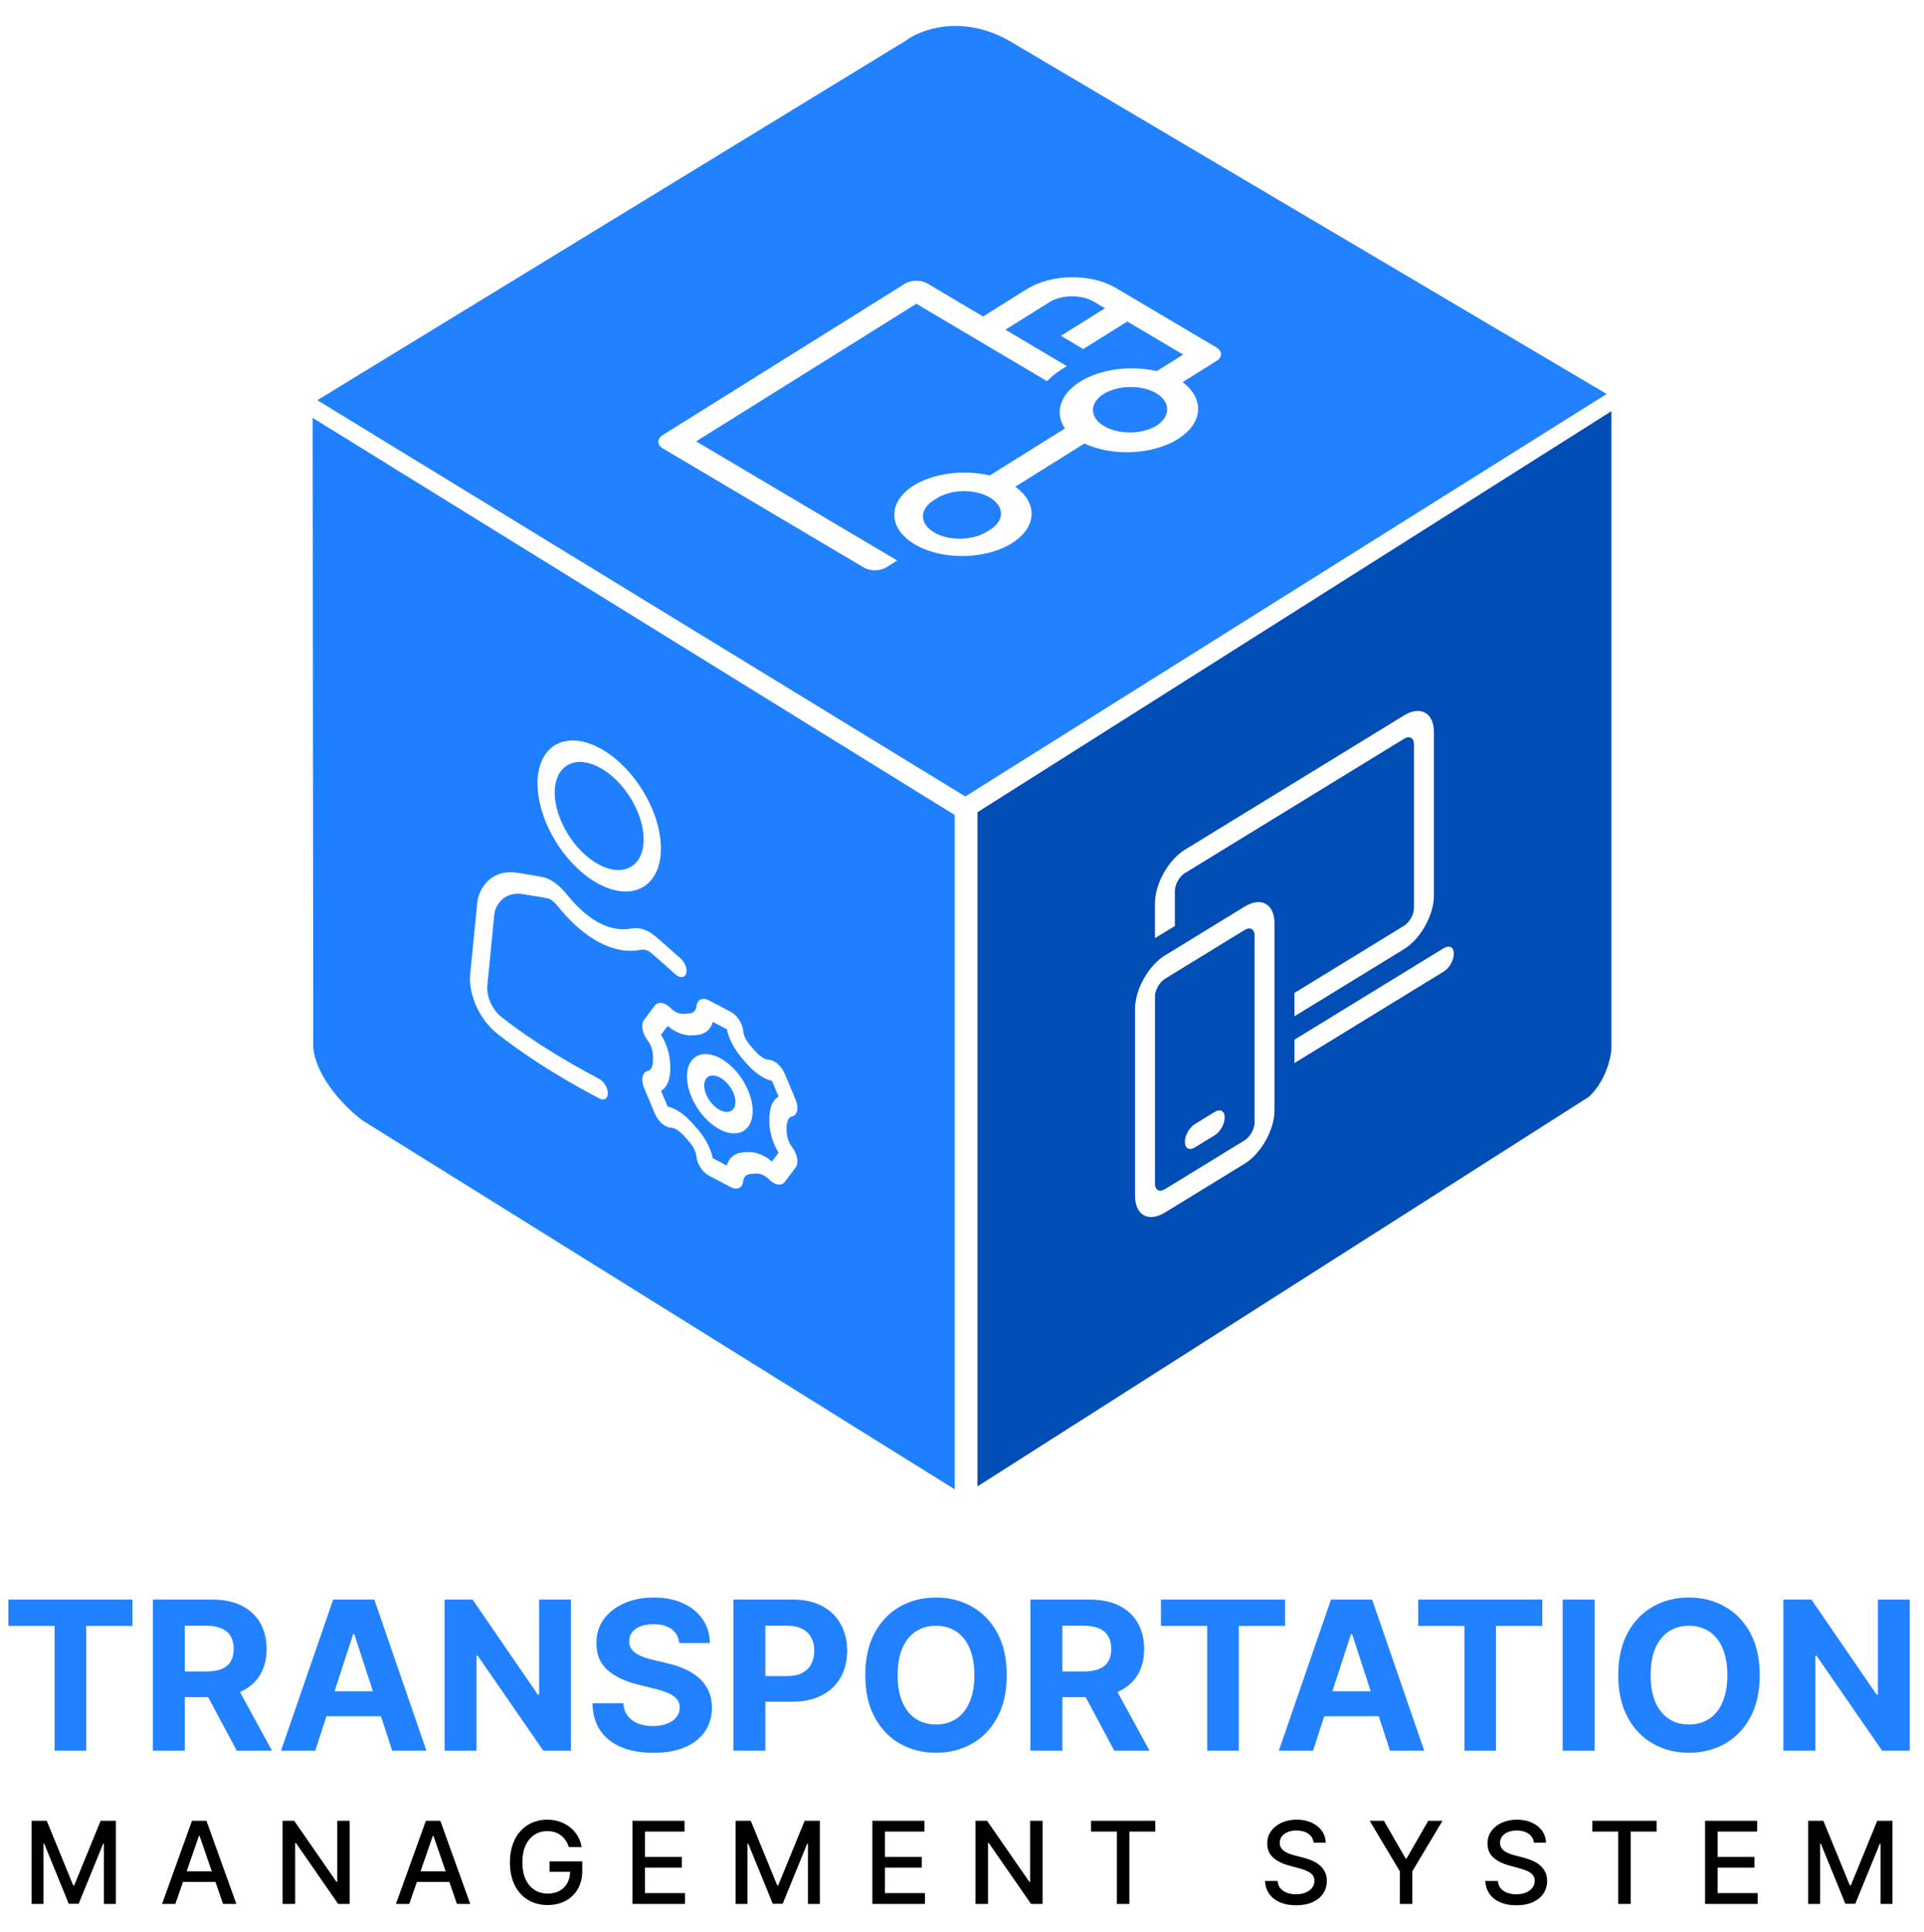<svg width="741" height="744" viewBox="0 0 741 744" fill="none" xmlns="http://www.w3.org/2000/svg">
<g filter="url(#filter0_d_947_1868)">
<path d="M367.691 312.83L120.405 159.913L120.641 402.287C121.791 414.472 133.765 426.14 139.609 430.451L367.691 572.504V312.83Z" fill="#1F80FF"/>
<path d="M376.473 311.757V571.363L611.935 421.355C618.256 415.446 620.341 406.755 620.594 403.147V157.349L376.473 311.757Z" fill="#004DB6"/>
<path d="M348.774 14.703L122.218 153.104L371.772 305.697L618.781 150.711L388.695 14.703C370.402 4.374 354.459 10.399 348.774 14.703Z" fill="#2181FF"/>
</g>
<path d="M3.224 626.108V615.966H51.008V626.108H33.195V674.147H21.036V626.108H3.224ZM58.877 674.147V615.966H81.832C86.226 615.966 89.976 616.752 93.082 618.324C96.207 619.877 98.584 622.083 100.212 624.943C101.86 627.784 102.684 631.127 102.684 634.971C102.684 638.835 101.851 642.159 100.184 644.943C98.517 647.708 96.103 649.829 92.94 651.307C89.796 652.784 85.989 653.522 81.519 653.522H66.15V643.636H79.531C81.879 643.636 83.83 643.314 85.383 642.67C86.936 642.026 88.091 641.06 88.849 639.772C89.625 638.485 90.013 636.884 90.013 634.971C90.013 633.04 89.625 631.411 88.849 630.085C88.091 628.759 86.926 627.755 85.354 627.074C83.801 626.373 81.841 626.022 79.474 626.022H71.178V674.147H58.877ZM90.298 647.67L104.758 674.147H91.178L77.031 647.67H90.298ZM121.406 674.147H108.224L128.309 615.966H144.161L164.218 674.147H151.036L136.462 629.261H136.008L121.406 674.147ZM120.582 651.278H151.718V660.88H120.582V651.278ZM219.886 615.966V674.147H209.261L183.948 637.528H183.522V674.147H171.221V615.966H182.016L207.13 652.557H207.641V615.966H219.886ZM261.612 632.699C261.384 630.407 260.409 628.627 258.685 627.358C256.962 626.089 254.623 625.454 251.668 625.454C249.661 625.454 247.966 625.738 246.583 626.307C245.201 626.856 244.14 627.623 243.401 628.608C242.682 629.593 242.322 630.71 242.322 631.96C242.284 633.002 242.502 633.911 242.975 634.687C243.468 635.464 244.14 636.136 244.992 636.704C245.844 637.254 246.829 637.736 247.947 638.153C249.064 638.551 250.257 638.892 251.526 639.176L256.754 640.426C259.291 640.994 261.621 641.752 263.742 642.699C265.863 643.646 267.701 644.81 269.254 646.193C270.807 647.575 272.009 649.204 272.862 651.079C273.733 652.954 274.178 655.104 274.197 657.528C274.178 661.089 273.269 664.176 271.469 666.79C269.689 669.384 267.113 671.401 263.742 672.841C260.39 674.261 256.346 674.971 251.612 674.971C246.915 674.971 242.824 674.252 239.339 672.812C235.873 671.373 233.165 669.242 231.214 666.42C229.282 663.579 228.269 660.066 228.174 655.88H240.077C240.21 657.831 240.769 659.46 241.754 660.767C242.757 662.055 244.093 663.03 245.759 663.693C247.445 664.337 249.348 664.659 251.469 664.659C253.553 664.659 255.362 664.356 256.896 663.75C258.449 663.144 259.651 662.301 260.504 661.221C261.356 660.142 261.782 658.901 261.782 657.5C261.782 656.193 261.394 655.094 260.617 654.204C259.86 653.314 258.742 652.557 257.265 651.932C255.807 651.307 254.017 650.738 251.896 650.227L245.56 648.636C240.655 647.443 236.782 645.577 233.941 643.04C231.1 640.502 229.689 637.083 229.708 632.784C229.689 629.261 230.627 626.183 232.521 623.551C234.433 620.918 237.057 618.863 240.39 617.386C243.723 615.909 247.511 615.17 251.754 615.17C256.072 615.17 259.841 615.909 263.06 617.386C266.299 618.863 268.818 620.918 270.617 623.551C272.416 626.183 273.344 629.233 273.401 632.699H261.612ZM282.471 674.147V615.966H305.425C309.838 615.966 313.598 616.808 316.704 618.494C319.81 620.161 322.177 622.481 323.806 625.454C325.454 628.409 326.278 631.818 326.278 635.682C326.278 639.545 325.444 642.954 323.778 645.909C322.111 648.863 319.696 651.165 316.533 652.812C313.389 654.46 309.583 655.284 305.113 655.284H290.482V645.426H303.124C305.492 645.426 307.442 645.019 308.977 644.204C310.53 643.371 311.685 642.225 312.442 640.767C313.219 639.29 313.607 637.594 313.607 635.682C313.607 633.75 313.219 632.064 312.442 630.625C311.685 629.166 310.53 628.04 308.977 627.244C307.424 626.43 305.454 626.022 303.067 626.022H294.772V674.147H282.471ZM387.734 645.057C387.734 651.401 386.531 656.799 384.126 661.25C381.739 665.7 378.482 669.1 374.353 671.449C370.243 673.778 365.622 674.943 360.489 674.943C355.319 674.943 350.679 673.769 346.569 671.42C342.459 669.072 339.211 665.672 336.825 661.221C334.438 656.771 333.245 651.382 333.245 645.057C333.245 638.712 334.438 633.314 336.825 628.863C339.211 624.413 342.459 621.022 346.569 618.693C350.679 616.344 355.319 615.17 360.489 615.17C365.622 615.17 370.243 616.344 374.353 618.693C378.482 621.022 381.739 624.413 384.126 628.863C386.531 633.314 387.734 638.712 387.734 645.057ZM375.262 645.057C375.262 640.947 374.647 637.481 373.415 634.659C372.203 631.837 370.489 629.697 368.273 628.238C366.058 626.78 363.463 626.051 360.489 626.051C357.516 626.051 354.921 626.78 352.705 628.238C350.489 629.697 348.766 631.837 347.535 634.659C346.323 637.481 345.717 640.947 345.717 645.057C345.717 649.166 346.323 652.632 347.535 655.454C348.766 658.276 350.489 660.416 352.705 661.875C354.921 663.333 357.516 664.062 360.489 664.062C363.463 664.062 366.058 663.333 368.273 661.875C370.489 660.416 372.203 658.276 373.415 655.454C374.647 652.632 375.262 649.166 375.262 645.057ZM396.846 674.147V615.966H419.8C424.194 615.966 427.944 616.752 431.05 618.324C434.175 619.877 436.552 622.083 438.181 624.943C439.829 627.784 440.653 631.127 440.653 634.971C440.653 638.835 439.819 642.159 438.153 644.943C436.486 647.708 434.071 649.829 430.908 651.307C427.764 652.784 423.958 653.522 419.488 653.522H404.119V643.636H417.499C419.848 643.636 421.799 643.314 423.352 642.67C424.905 642.026 426.06 641.06 426.817 639.772C427.594 638.485 427.982 636.884 427.982 634.971C427.982 633.04 427.594 631.411 426.817 630.085C426.06 628.759 424.895 627.755 423.323 627.074C421.77 626.373 419.81 626.022 417.442 626.022H409.147V674.147H396.846ZM428.266 647.67L442.727 674.147H429.147L414.999 647.67H428.266ZM447.13 626.108V615.966H494.914V626.108H477.102V674.147H464.942V626.108H447.13ZM505.702 674.147H492.521L512.606 615.966H528.458L548.515 674.147H535.333L520.759 629.261H520.305L505.702 674.147ZM504.879 651.278H536.015V660.88H504.879V651.278ZM546.192 626.108V615.966H593.977V626.108H576.164V674.147H564.005V626.108H546.192ZM614.147 615.966V674.147H601.846V615.966H614.147ZM677.734 645.057C677.734 651.401 676.531 656.799 674.126 661.25C671.739 665.7 668.482 669.1 664.353 671.449C660.243 673.778 655.622 674.943 650.489 674.943C645.319 674.943 640.679 673.769 636.569 671.42C632.459 669.072 629.211 665.672 626.825 661.221C624.438 656.771 623.245 651.382 623.245 645.057C623.245 638.712 624.438 633.314 626.825 628.863C629.211 624.413 632.459 621.022 636.569 618.693C640.679 616.344 645.319 615.17 650.489 615.17C655.622 615.17 660.243 616.344 664.353 618.693C668.482 621.022 671.739 624.413 674.126 628.863C676.531 633.314 677.734 638.712 677.734 645.057ZM665.262 645.057C665.262 640.947 664.647 637.481 663.415 634.659C662.203 631.837 660.489 629.697 658.273 628.238C656.058 626.78 653.463 626.051 650.489 626.051C647.516 626.051 644.921 626.78 642.705 628.238C640.489 629.697 638.766 631.837 637.535 634.659C636.323 637.481 635.717 640.947 635.717 645.057C635.717 649.166 636.323 652.632 637.535 655.454C638.766 658.276 640.489 660.416 642.705 661.875C644.921 663.333 647.516 664.062 650.489 664.062C653.463 664.062 656.058 663.333 658.273 661.875C660.489 660.416 662.203 658.276 663.415 655.454C664.647 652.632 665.262 649.166 665.262 645.057ZM735.511 615.966V674.147H724.886L699.573 637.528H699.147V674.147H686.846V615.966H697.641L722.755 652.557H723.266V615.966H735.511Z" fill="#2181FF"/>
<g clip-path="url(#clip0_947_1868)">
<path d="M230.774 295.473C221.236 290.455 213.649 294.946 213.649 305.214C213.649 315.481 221.242 327.959 230.774 332.973C240.305 337.988 247.891 333.497 247.891 323.23C247.891 312.962 240.305 300.488 230.767 295.47M207.012 301.722C207.012 287.134 217.731 281.112 230.774 287.973C243.809 294.832 254.529 312.134 254.529 326.722C254.529 341.309 243.809 347.332 230.767 340.47C217.738 333.615 207.025 316.316 207.025 301.729M214.897 349.04C213.45 347.229 212.043 346.189 211.014 345.962C210.04 345.75 209.069 345.564 208.1 345.404L201.569 344.338C199.086 343.899 196.816 344.214 194.94 345.257C193.063 346.301 191.631 348.044 190.757 350.35C190.557 350.92 190.425 351.63 190.332 352.579L187.743 378.929L187.737 378.993C187.139 383.449 189.409 388.686 193.206 391.681C200.487 397.416 212.653 405.94 230.787 415.48C231.667 415.944 232.511 416.783 233.134 417.813C233.756 418.844 234.106 419.982 234.106 420.977C234.106 421.971 233.756 422.741 233.134 423.117C232.511 423.493 231.667 423.444 230.787 422.98C212.202 413.203 199.525 404.358 191.706 398.196C184.093 392.196 180.177 382.043 181.152 374.539L183.734 348.32C183.847 347.149 184.04 345.818 184.484 344.597C185.696 341.369 187.687 338.923 190.302 337.454C192.916 335.985 196.08 335.533 199.545 336.133L206.076 337.199C207.129 337.373 208.186 337.575 209.248 337.804C212.7 338.547 216.072 341.588 218.501 344.644C221.116 347.925 225.437 352.561 230.78 355.372C236.123 358.183 240.451 358.097 243.066 357.561C245.502 357.072 248.867 357.575 252.319 360.464C253.381 361.358 254.438 362.269 255.491 363.198L262.029 369.008C262.454 369.372 262.85 369.815 263.194 370.312C263.538 370.809 263.822 371.349 264.03 371.901C264.237 372.452 264.365 373.004 264.404 373.523C264.444 374.043 264.394 374.519 264.259 374.925C264.124 375.331 263.906 375.657 263.617 375.885C263.329 376.113 262.976 376.238 262.579 376.253C262.183 376.268 261.751 376.172 261.308 375.971C260.866 375.77 260.423 375.468 260.005 375.083L253.467 369.281C252.507 368.425 251.538 367.59 250.56 366.776C249.524 365.909 248.124 365.464 246.67 365.757C243.424 366.427 237.849 366.591 230.787 362.875C223.718 359.156 218.143 353.126 214.897 349.04Z" fill="white"/>
<path d="M268.209 387.62C268.324 386.32 268.887 385.354 269.784 384.91C270.682 384.466 271.851 384.578 273.06 385.222L281.404 389.612C282.614 390.239 283.785 391.357 284.684 392.746C285.583 394.136 286.146 395.695 286.262 397.118C286.382 398.734 287.437 400.946 289.335 403.04C289.707 403.451 290.077 403.87 290.444 404.298C292.528 406.745 294.566 408.064 296.039 408.097C297.127 408.115 298.356 408.674 299.497 409.669C300.637 410.663 301.612 412.027 302.239 413.504L306.407 423.437C307.048 424.965 307.254 426.5 306.98 427.715C306.706 428.931 305.974 429.731 304.94 429.947C303.745 430.204 302.929 431.724 302.955 434.341V435.061C302.922 437.646 303.752 440.032 304.94 441.542C305.974 442.847 306.706 444.417 306.98 445.921C307.254 447.425 307.048 448.743 306.407 449.597L302.239 455.144C301.612 455.961 300.637 456.299 299.497 456.094C298.356 455.888 297.127 455.154 296.039 454.027C294.566 452.509 292.528 451.685 290.444 451.938C290.081 451.977 289.712 452.008 289.335 452.03C287.437 452.126 286.382 453.229 286.262 454.718C286.146 456.019 285.583 456.986 284.684 457.429C283.785 457.872 282.614 457.759 281.404 457.112L273.054 452.719C271.844 452.091 270.676 450.972 269.778 449.584C268.88 448.196 268.318 446.638 268.202 445.216C268.076 443.597 267.02 441.385 265.122 439.291C264.75 438.88 264.383 438.462 264.02 438.036C261.93 435.586 259.892 434.267 258.418 434.234C257.331 434.216 256.102 433.657 254.961 432.662C253.82 431.667 252.846 430.304 252.219 428.827L248.051 418.894C247.41 417.365 247.205 415.83 247.481 414.615C247.756 413.4 248.489 412.601 249.524 412.387C250.719 412.13 251.535 410.61 251.502 407.99V407.27C251.535 404.685 250.712 402.302 249.524 400.792C248.489 399.488 247.756 397.917 247.481 396.413C247.205 394.909 247.41 393.589 248.051 392.734L252.219 387.187C252.846 386.369 253.82 386.032 254.961 386.237C256.102 386.443 257.331 387.177 258.418 388.304C259.892 389.822 261.936 390.65 264.02 390.396C264.383 390.357 264.75 390.325 265.122 390.301C267.02 390.205 268.076 389.102 268.202 387.616M274.521 393.491C273.605 396.954 270.93 398.434 268.136 398.569L267.312 398.638C264.498 398.98 260.781 398.164 257.144 395.066L254.589 398.461C257.25 402.727 258.179 407.356 258.14 410.86V411.385C258.179 414.931 257.25 418.582 254.589 420.046L257.144 426.131C260.781 426.859 264.498 429.955 267.312 433.258C267.578 433.568 267.852 433.88 268.136 434.194C270.923 437.265 273.605 441.571 274.521 445.991L279.93 448.837C280.846 445.374 283.528 443.897 286.315 443.759L287.138 443.689C289.953 443.347 293.676 444.166 297.314 447.265L299.862 443.866C297.201 439.601 296.271 434.972 296.311 431.468V430.943C296.271 427.397 297.201 423.746 299.862 422.281L297.314 416.2C293.67 415.468 289.953 412.372 287.138 409.069L286.315 408.134C283.528 405.062 280.846 400.756 279.93 396.337L274.521 393.491ZM282.479 420.875C280.859 417.023 277.129 413.898 274.149 414.168C271.268 414.444 270.432 417.762 271.972 421.452C273.591 425.304 277.322 428.429 280.302 428.16C283.183 427.883 284.019 424.565 282.479 420.875ZM270.963 405.921C276.917 405.371 284.603 411.523 288.147 419.957C291.758 428.555 289.535 435.852 283.488 436.406C277.534 436.956 269.848 430.805 266.304 422.37C262.699 413.776 264.916 406.475 270.963 405.921Z" fill="white"/>
</g>
<g clip-path="url(#clip1_947_1868)">
<g filter="url(#filter1_d_947_1868)">
<path d="M395.572 110.265L378.611 120.863L357.101 108.122C355.96 107.446 354.419 107.077 352.817 107.096C351.215 107.115 349.683 107.521 348.559 108.223L255.274 166.514C254.149 167.217 253.524 168.16 253.535 169.134C253.547 170.109 254.194 171.036 255.335 171.712L332.77 217.58C333.911 218.256 335.452 218.625 337.054 218.606C338.656 218.587 340.188 218.181 341.312 217.479L345.552 214.829L268.118 168.961L352.922 115.969L403.255 145.783C404.86 144.102 406.792 142.543 409.009 141.14L410.875 139.975L387.215 125.959L404.176 115.361C406.425 113.956 409.488 113.145 412.692 113.107C415.896 113.069 418.978 113.807 421.26 115.158L425.562 117.707L408.601 128.305L417.205 133.401L434.166 122.803L455.675 135.544L445.499 141.903C440.505 140.756 435.051 140.529 429.81 141.249C424.569 141.97 419.771 143.607 416.009 145.957C412.247 148.308 409.686 151.27 408.642 154.477C407.598 157.683 408.117 160.994 410.135 164.001L381.174 182.097C376.184 180.917 370.712 180.669 365.451 181.384C360.19 182.099 355.376 183.745 351.619 186.113C348.113 188.402 345.759 191.251 344.841 194.316C343.922 197.382 344.479 200.533 346.444 203.389C348.409 206.245 351.697 208.683 355.913 210.409C360.128 212.135 365.089 213.075 370.197 213.116C375.305 213.156 380.342 212.295 384.698 210.637C389.053 208.979 392.543 206.595 394.744 203.772C396.944 200.949 397.763 197.809 397.1 194.731C396.437 191.652 394.321 188.768 391.008 186.425L417.637 169.786C422.881 172.236 429.445 173.417 436.082 173.105C442.719 172.792 448.966 171.007 453.635 168.09C458.303 165.172 461.069 161.326 461.405 157.281C461.742 153.236 459.626 149.275 455.459 146.152L468.519 137.991C469.644 137.288 470.269 136.346 470.258 135.371C470.246 134.396 469.599 133.469 468.458 132.793L429.74 109.859C425.177 107.156 419.013 105.68 412.605 105.756C406.197 105.832 400.07 107.454 395.572 110.265ZM380.7 203.339C379.414 204.254 377.835 205 376.064 205.532C374.292 206.064 372.364 206.371 370.399 206.433C368.434 206.495 366.474 206.311 364.64 205.893C362.807 205.475 361.138 204.831 359.738 204.002C358.337 203.172 357.235 202.174 356.499 201.07C355.762 199.966 355.408 198.779 355.458 197.583C355.507 196.386 355.96 195.205 356.787 194.114C357.614 193.022 358.798 192.042 360.266 191.235C361.553 190.321 363.131 189.574 364.903 189.042C366.675 188.51 368.602 188.203 370.567 188.141C372.532 188.079 374.492 188.263 376.326 188.681C378.16 189.099 379.828 189.743 381.229 190.572C382.629 191.402 383.732 192.4 384.468 193.504C385.204 194.608 385.558 195.795 385.509 196.991C385.459 198.188 385.007 199.369 384.18 200.461C383.353 201.552 382.168 202.532 380.7 203.339ZM445.025 163.145C442.951 164.318 440.364 165.099 437.585 165.391C434.806 165.683 431.958 165.473 429.393 164.788C426.828 164.102 424.659 162.971 423.156 161.535C421.652 160.098 420.88 158.419 420.935 156.707C420.989 154.994 421.869 153.323 423.464 151.9C425.059 150.477 427.299 149.365 429.907 148.702C432.516 148.039 435.377 147.855 438.136 148.171C440.895 148.487 443.431 149.291 445.43 150.481C448.129 152.175 449.601 154.458 449.526 156.832C449.45 159.205 447.831 161.475 445.025 163.145Z" fill="white"/>
</g>
</g>
<path d="M12.15 701.147H18.009L28.197 726.022H28.572L38.759 701.147H44.619V733.147H40.025V709.991H39.728L30.291 733.101H26.478L17.041 709.976H16.744V733.147H12.15V701.147ZM67.541 733.147H62.416L73.932 701.147H79.51L91.026 733.147H85.901L76.854 706.96H76.604L67.541 733.147ZM68.401 720.616H85.026V724.679H68.401V720.616ZM134.675 701.147V733.147H130.237L113.972 709.679H113.675V733.147H108.847V701.147H113.316L129.597 724.647H129.894V701.147H134.675ZM157.621 733.147H152.496L164.012 701.147H169.59L181.105 733.147H175.98L166.934 706.96H166.684L157.621 733.147ZM158.48 720.616H175.105V724.679H158.48V720.616ZM219.079 711.257C218.777 710.309 218.371 709.46 217.86 708.71C217.36 707.95 216.761 707.304 216.063 706.772C215.365 706.231 214.568 705.819 213.673 705.538C212.787 705.257 211.813 705.116 210.751 705.116C208.949 705.116 207.324 705.58 205.876 706.507C204.428 707.434 203.282 708.793 202.438 710.585C201.605 712.366 201.188 714.549 201.188 717.132C201.188 719.726 201.61 721.918 202.454 723.71C203.298 725.502 204.454 726.861 205.923 727.788C207.391 728.715 209.063 729.179 210.938 729.179C212.678 729.179 214.193 728.825 215.485 728.116C216.787 727.408 217.792 726.408 218.501 725.116C219.22 723.814 219.579 722.283 219.579 720.522L220.829 720.757H211.673V716.772H224.251V720.413C224.251 723.101 223.678 725.434 222.532 727.413C221.397 729.382 219.824 730.903 217.813 731.976C215.813 733.049 213.522 733.585 210.938 733.585C208.042 733.585 205.501 732.918 203.313 731.585C201.136 730.252 199.438 728.361 198.22 725.913C197.001 723.455 196.391 720.538 196.391 717.163C196.391 714.611 196.746 712.319 197.454 710.288C198.162 708.257 199.157 706.533 200.438 705.116C201.73 703.689 203.246 702.601 204.985 701.851C206.735 701.09 208.647 700.71 210.72 700.71C212.449 700.71 214.058 700.965 215.548 701.476C217.048 701.986 218.381 702.71 219.548 703.647C220.725 704.585 221.699 705.7 222.47 706.991C223.24 708.272 223.761 709.694 224.032 711.257H219.079ZM243.58 733.147V701.147H263.642V705.304H248.408V715.054H262.595V719.194H248.408V728.991H263.83V733.147H243.58ZM283.291 701.147H289.151L299.338 726.022H299.713L309.901 701.147H315.76V733.147H311.166V709.991H310.87L301.432 733.101H297.62L288.182 709.976H287.885V733.147H283.291V701.147ZM335.98 733.147V701.147H356.042V705.304H340.808V715.054H354.995V719.194H340.808V728.991H356.23V733.147H335.98ZM401.52 701.147V733.147H397.082L380.816 709.679H380.52V733.147H375.691V701.147H380.16L396.441 724.647H396.738V701.147H401.52ZM420.184 705.304V701.147H444.95V705.304H434.966V733.147H430.153V705.304H420.184ZM505.92 709.554C505.754 708.075 505.066 706.929 503.858 706.116C502.649 705.293 501.129 704.882 499.295 704.882C497.983 704.882 496.847 705.09 495.889 705.507C494.931 705.913 494.186 706.476 493.655 707.194C493.134 707.903 492.873 708.71 492.873 709.616C492.873 710.377 493.051 711.033 493.405 711.585C493.769 712.137 494.243 712.601 494.827 712.976C495.42 713.34 496.056 713.647 496.733 713.897C497.41 714.137 498.061 714.335 498.686 714.491L501.811 715.304C502.832 715.554 503.879 715.892 504.952 716.319C506.024 716.746 507.019 717.309 507.936 718.007C508.853 718.705 509.592 719.569 510.155 720.601C510.728 721.632 511.014 722.866 511.014 724.304C511.014 726.116 510.545 727.726 509.608 729.132C508.681 730.538 507.332 731.647 505.561 732.46C503.801 733.272 501.67 733.679 499.17 733.679C496.774 733.679 494.702 733.299 492.952 732.538C491.202 731.778 489.832 730.7 488.842 729.304C487.853 727.897 487.306 726.231 487.202 724.304H492.045C492.139 725.46 492.514 726.424 493.17 727.194C493.837 727.955 494.686 728.522 495.717 728.897C496.759 729.262 497.899 729.444 499.139 729.444C500.504 729.444 501.717 729.231 502.78 728.804C503.853 728.366 504.696 727.762 505.311 726.991C505.926 726.21 506.233 725.299 506.233 724.257C506.233 723.309 505.962 722.533 505.42 721.929C504.889 721.325 504.165 720.825 503.248 720.429C502.342 720.033 501.316 719.684 500.17 719.382L496.389 718.351C493.827 717.653 491.795 716.627 490.295 715.272C488.806 713.918 488.061 712.127 488.061 709.897C488.061 708.054 488.561 706.444 489.561 705.069C490.561 703.694 491.915 702.627 493.623 701.866C495.332 701.095 497.259 700.71 499.405 700.71C501.571 700.71 503.483 701.09 505.139 701.851C506.806 702.611 508.118 703.658 509.077 704.991C510.035 706.314 510.535 707.835 510.577 709.554H505.92ZM527.515 701.147H532.999L541.359 715.694H541.702L550.062 701.147H555.546L543.937 720.585V733.147H539.124V720.585L527.515 701.147ZM590.758 709.554C590.591 708.075 589.904 706.929 588.695 706.116C587.487 705.293 585.966 704.882 584.133 704.882C582.82 704.882 581.685 705.09 580.727 705.507C579.768 705.913 579.023 706.476 578.492 707.194C577.971 707.903 577.711 708.71 577.711 709.616C577.711 710.377 577.888 711.033 578.242 711.585C578.607 712.137 579.081 712.601 579.664 712.976C580.258 713.34 580.893 713.647 581.57 713.897C582.247 714.137 582.898 714.335 583.523 714.491L586.648 715.304C587.669 715.554 588.716 715.892 589.789 716.319C590.862 716.746 591.857 717.309 592.773 718.007C593.69 718.705 594.43 719.569 594.992 720.601C595.565 721.632 595.852 722.866 595.852 724.304C595.852 726.116 595.383 727.726 594.445 729.132C593.518 730.538 592.169 731.647 590.398 732.46C588.638 733.272 586.508 733.679 584.008 733.679C581.612 733.679 579.539 733.299 577.789 732.538C576.039 731.778 574.669 730.7 573.68 729.304C572.69 727.897 572.143 726.231 572.039 724.304H576.883C576.977 725.46 577.352 726.424 578.008 727.194C578.674 727.955 579.523 728.522 580.555 728.897C581.596 729.262 582.737 729.444 583.977 729.444C585.341 729.444 586.555 729.231 587.617 728.804C588.69 728.366 589.534 727.762 590.148 726.991C590.763 726.21 591.07 725.299 591.07 724.257C591.07 723.309 590.799 722.533 590.258 721.929C589.727 721.325 589.003 720.825 588.086 720.429C587.18 720.033 586.154 719.684 585.008 719.382L581.227 718.351C578.664 717.653 576.633 716.627 575.133 715.272C573.643 713.918 572.898 712.127 572.898 709.897C572.898 708.054 573.398 706.444 574.398 705.069C575.398 703.694 576.753 702.627 578.461 701.866C580.169 701.095 582.096 700.71 584.242 700.71C586.409 700.71 588.32 701.09 589.977 701.851C591.643 702.611 592.956 703.658 593.914 704.991C594.872 706.314 595.372 707.835 595.414 709.554H590.758ZM613.243 705.304V701.147H638.009V705.304H628.024V733.147H623.212V705.304H613.243ZM656.681 733.147V701.147H676.744V705.304H661.509V715.054H675.697V719.194H661.509V728.991H676.931V733.147H656.681ZM696.393 701.147H702.252L712.44 726.022H712.815L723.002 701.147H728.862V733.147H724.268V709.991H723.971L714.534 733.101H710.721L701.284 709.976H700.987V733.147H696.393V701.147Z" fill="black"/>
<g clip-path="url(#clip2_947_1868)">
<path d="M444.817 347.773C444.817 344.193 446.03 340.016 448.189 336.161C450.347 332.307 453.275 329.09 456.328 327.219L540.739 275.492C543.792 273.621 546.72 273.249 548.878 274.458C551.037 275.667 552.25 278.358 552.25 281.938V344.938C552.25 348.519 551.037 352.696 548.878 356.55C546.72 360.405 543.792 363.621 540.739 365.492L498.534 391.356V382.356L540.739 356.492C541.757 355.868 542.733 354.796 543.452 353.511C544.172 352.227 544.576 350.834 544.576 349.641V286.641C544.576 285.447 544.172 284.55 543.452 284.147C542.733 283.744 541.757 283.868 540.739 284.492L456.328 336.219C455.31 336.843 454.334 337.915 453.615 339.2C452.895 340.485 452.491 341.877 452.491 343.071V356.571L444.817 361.273V347.773ZM498.534 409.356L556.087 374.087C557.104 373.463 558.08 372.391 558.8 371.106C559.519 369.822 559.924 368.429 559.924 367.236C559.924 366.042 559.519 365.145 558.8 364.742C558.08 364.34 557.104 364.463 556.087 365.087L498.534 400.356V409.356ZM460.165 432.868C459.147 433.492 458.171 434.564 457.452 435.849C456.732 437.134 456.328 438.526 456.328 439.719C456.328 440.913 456.732 441.81 457.452 442.213C458.171 442.616 459.147 442.492 460.165 441.868L467.838 437.166C468.856 436.542 469.832 435.47 470.552 434.185C471.271 432.9 471.675 431.508 471.675 430.314C471.675 429.121 471.271 428.224 470.552 427.821C469.832 427.418 468.856 427.542 467.838 428.166L460.165 432.868ZM437.143 388.476C437.143 384.895 438.356 380.718 440.515 376.864C442.673 373.009 445.601 369.793 448.654 367.922L479.349 349.112C482.402 347.241 485.33 346.869 487.488 348.078C489.647 349.287 490.86 351.978 490.86 355.558V427.558C490.86 431.139 489.647 435.316 487.488 439.17C485.33 443.025 482.402 446.241 479.349 448.112L448.654 466.922C445.601 468.793 442.673 469.164 440.515 467.956C438.356 466.747 437.143 464.056 437.143 460.476V388.476ZM448.654 376.922C447.636 377.545 446.661 378.618 445.941 379.902C445.221 381.187 444.817 382.58 444.817 383.773V455.773C444.817 456.967 445.221 457.863 445.941 458.266C446.661 458.669 447.636 458.545 448.654 457.922L479.349 439.112C480.367 438.488 481.343 437.416 482.062 436.131C482.782 434.846 483.186 433.454 483.186 432.261V360.261C483.186 359.067 482.782 358.17 482.062 357.767C481.343 357.364 480.367 357.488 479.349 358.112L448.654 376.922Z" fill="white"/>
</g>
<defs>
<filter id="filter0_d_947_1868" x="110.405" y="0" width="520.188" height="583.504" filterUnits="userSpaceOnUse" color-interpolation-filters="sRGB">
<feFlood flood-opacity="0" result="BackgroundImageFix"/>
<feColorMatrix in="SourceAlpha" type="matrix" values="0 0 0 0 0 0 0 0 0 0 0 0 0 0 0 0 0 0 127 0" result="hardAlpha"/>
<feOffset dy="1"/>
<feGaussianBlur stdDeviation="5"/>
<feComposite in2="hardAlpha" operator="out"/>
<feColorMatrix type="matrix" values="0 0 0 0 0 0 0 0 0 0 0 0 0 0 0 0 0 0 0.12 0"/>
<feBlend mode="normal" in2="BackgroundImageFix" result="effect1_dropShadow_947_1868"/>
<feBlend mode="normal" in="SourceGraphic" in2="effect1_dropShadow_947_1868" result="shape"/>
</filter>
<filter id="filter1_d_947_1868" x="243.535" y="96.753" width="236.723" height="132.854" filterUnits="userSpaceOnUse" color-interpolation-filters="sRGB">
<feFlood flood-opacity="0" result="BackgroundImageFix"/>
<feColorMatrix in="SourceAlpha" type="matrix" values="0 0 0 0 0 0 0 0 0 0 0 0 0 0 0 0 0 0 127 0" result="hardAlpha"/>
<feOffset dy="1"/>
<feGaussianBlur stdDeviation="5"/>
<feComposite in2="hardAlpha" operator="out"/>
<feColorMatrix type="matrix" values="0 0 0 0 0 0 0 0 0 0 0 0 0 0 0 0 0 0 0.08 0"/>
<feBlend mode="normal" in2="BackgroundImageFix" result="effect1_dropShadow_947_1868"/>
<feBlend mode="normal" in="SourceGraphic" in2="effect1_dropShadow_947_1868" result="shape"/>
</filter>
<clipPath id="clip0_947_1868">
<rect width="180" height="180" fill="white" transform="matrix(0.885 0.466 0 1 164.399 234.303)"/>
</clipPath>
<clipPath id="clip1_947_1868">
<rect width="180" height="180" fill="white" transform="matrix(0.848 -0.53 0.86 0.51 216.741 159.174)"/>
</clipPath>
<clipPath id="clip2_947_1868">
<rect width="180" height="180" fill="white" transform="matrix(0.853 -0.522 0 1 421.796 321.381)"/>
</clipPath>
</defs>
</svg>
